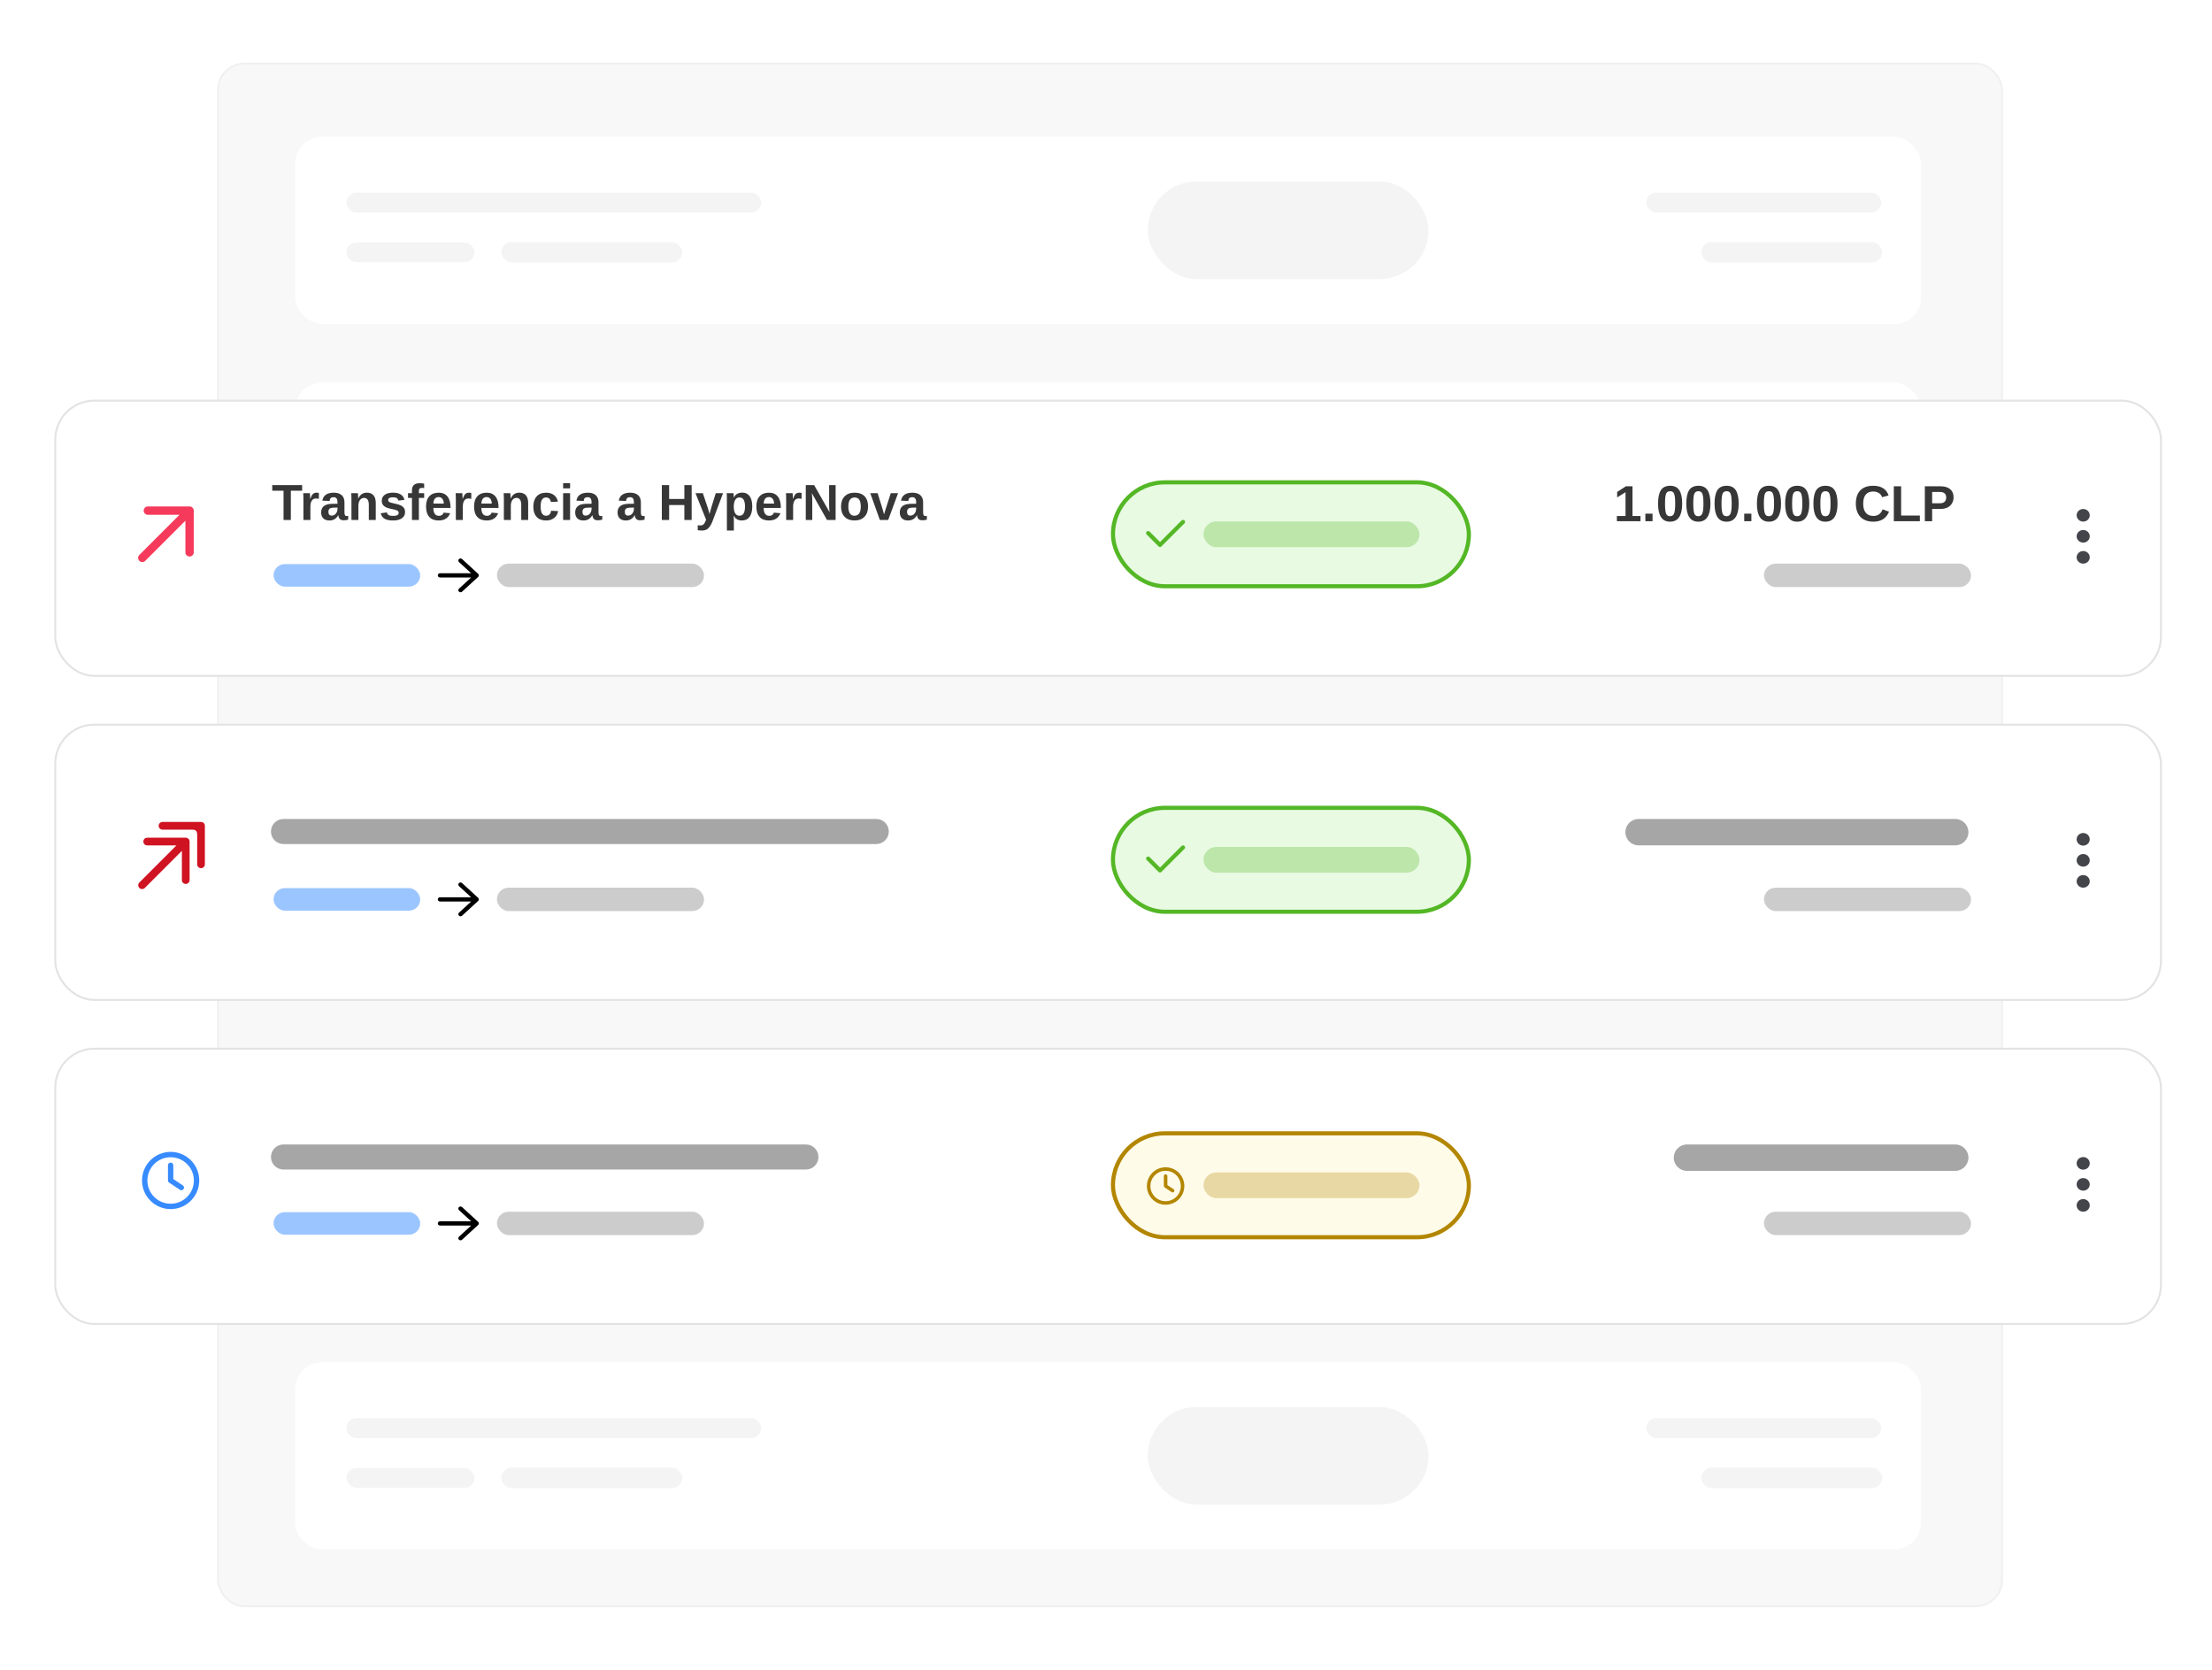 <svg width="530" height="400" viewBox="0 0 530 400" fill="none" xmlns="http://www.w3.org/2000/svg">
<g opacity="0.5">
<rect x="52.234" y="15.234" width="427.462" height="369.533" rx="6.307" fill="#F2F2F2" stroke="#E4E2E2" stroke-width="0.467"/>
<rect x="70.687" y="32.753" width="389.621" height="44.849" rx="6.54" fill="white"/>
<rect x="83" y="46.133" width="99.385" height="4.79" rx="2.395" fill="#EAEAEA"/>
<rect x="394.459" y="46.133" width="56.278" height="4.79" rx="2.395" fill="#EAEAEA"/>
<rect x="83" y="58.089" width="30.688" height="4.719" rx="2.36" fill="#EAEAEA"/>
<rect x="120.13" y="57.998" width="43.341" height="4.901" rx="2.45" fill="#EAEAEA"/>
<rect x="407.631" y="57.998" width="43.341" height="4.901" rx="2.45" fill="#EAEAEA"/>
<rect x="275" y="43.484" width="67.273" height="23.359" rx="11.679" fill="#EAEAEA"/>
<rect x="70.687" y="267.654" width="389.621" height="44.849" rx="6.54" fill="white"/>
<rect x="111.87" y="281.033" width="99.385" height="4.79" rx="2.395" fill="#CCCCCC"/>
<rect x="394.459" y="281.033" width="56.278" height="4.79" rx="2.395" fill="#CCCCCC"/>
<g opacity="0.5">
<path d="M94.106 286.247V291.783C94.106 292.089 93.858 292.337 93.553 292.337C93.247 292.337 92.999 292.089 92.999 291.783V287.583L87.67 292.911C87.561 293.022 87.42 293.075 87.278 293.075C87.137 293.075 86.995 293.021 86.887 292.913C86.671 292.696 86.671 292.346 86.887 292.13L92.217 286.801H88.016C87.711 286.801 87.463 286.554 87.463 286.247C87.463 285.94 87.711 285.693 88.016 285.693H93.553C93.859 285.693 94.106 285.942 94.106 286.247Z" fill="#CF1322"/>
<path d="M96.304 289.518V283.982C96.304 283.677 96.057 283.428 95.75 283.428H90.214C89.908 283.428 89.66 283.675 89.66 283.982C89.66 284.289 89.908 284.535 90.214 284.535H94.414C94.995 284.538 95.193 284.682 95.196 285.317V289.518C95.196 289.824 95.444 290.072 95.75 290.072C96.056 290.072 96.304 289.824 96.304 289.518Z" fill="#CF1322"/>
</g>
<rect x="111.87" y="292.99" width="30.688" height="4.719" rx="2.36" fill="#9BC5FF"/>
<rect x="158.61" y="292.898" width="43.341" height="4.901" rx="2.45" fill="#CCCCCC"/>
<rect x="407.631" y="292.898" width="43.341" height="4.901" rx="2.45" fill="#CCCCCC"/>
<path d="M151.315 291.932L154.691 295.029C154.782 295.112 154.833 295.228 154.833 295.349C154.833 295.47 154.782 295.586 154.691 295.669L151.315 298.766C151.131 298.934 150.84 298.928 150.664 298.751C150.489 298.576 150.495 298.295 150.68 298.125L153.225 295.792H146.701C146.447 295.792 146.241 295.594 146.241 295.349C146.241 295.105 146.447 294.907 146.701 294.907H153.224L150.679 292.574C150.494 292.404 150.489 292.123 150.663 291.947C150.84 291.77 151.114 291.764 151.315 291.932Z" fill="black"/>
<rect x="266.336" y="278.385" width="67.273" height="23.359" rx="11.679" fill="#E8FAE2"/>
<rect x="70.687" y="91.634" width="389.621" height="44.849" rx="6.54" fill="white"/>
<rect x="111.87" y="105.014" width="99.385" height="4.79" rx="2.395" fill="#CCCCCC"/>
<rect x="394.459" y="105.014" width="56.278" height="4.79" rx="2.395" fill="#CCCCCC"/>
<g opacity="0.5">
<path d="M94.106 110.227V115.763C94.106 116.069 93.858 116.317 93.553 116.317C93.247 116.317 92.999 116.069 92.999 115.763V111.563L87.67 116.891C87.561 117.002 87.42 117.055 87.278 117.055C87.137 117.055 86.995 117.001 86.887 116.893C86.671 116.676 86.671 116.326 86.887 116.11L92.217 110.781H88.016C87.711 110.781 87.463 110.534 87.463 110.227C87.463 109.92 87.711 109.673 88.016 109.673H93.553C93.859 109.673 94.106 109.922 94.106 110.227Z" fill="#CF1322"/>
<path d="M96.304 113.499V107.962C96.304 107.658 96.057 107.409 95.75 107.409H90.214C89.908 107.409 89.66 107.656 89.66 107.962C89.66 108.269 89.908 108.516 90.214 108.516H94.414C94.995 108.518 95.193 108.663 95.196 109.298V113.499C95.196 113.804 95.444 114.052 95.75 114.052C96.056 114.052 96.304 113.804 96.304 113.499Z" fill="#CF1322"/>
</g>
<rect x="111.87" y="116.971" width="30.688" height="4.719" rx="2.36" fill="#9BC5FF"/>
<rect x="158.61" y="116.879" width="43.341" height="4.901" rx="2.45" fill="#CCCCCC"/>
<rect x="407.631" y="116.879" width="43.341" height="4.901" rx="2.45" fill="#CCCCCC"/>
<path d="M151.315 115.912L154.691 119.009C154.782 119.093 154.833 119.208 154.833 119.329C154.833 119.451 154.782 119.566 154.691 119.65L151.315 122.746C151.131 122.915 150.84 122.908 150.664 122.732C150.489 122.556 150.495 122.275 150.68 122.106L153.225 119.772H146.701C146.447 119.772 146.241 119.574 146.241 119.33C146.241 119.086 146.447 118.888 146.701 118.888H153.224L150.679 116.554C150.494 116.384 150.489 116.103 150.663 115.928C150.84 115.751 151.114 115.744 151.315 115.912Z" fill="black"/>
<rect x="266.336" y="102.365" width="67.273" height="23.359" rx="11.679" fill="#E8FAE2"/>
<rect x="70.687" y="326.327" width="389.621" height="44.849" rx="6.54" fill="white"/>
<rect x="83" y="339.707" width="99.385" height="4.79" rx="2.395" fill="#EAEAEA"/>
<rect x="394.459" y="339.707" width="56.278" height="4.79" rx="2.395" fill="#EAEAEA"/>
<rect x="83" y="351.663" width="30.688" height="4.719" rx="2.36" fill="#EAEAEA"/>
<rect x="120.13" y="351.572" width="43.341" height="4.901" rx="2.45" fill="#EAEAEA"/>
<rect x="407.631" y="351.572" width="43.341" height="4.901" rx="2.45" fill="#EAEAEA"/>
<rect x="275" y="337.058" width="67.273" height="23.359" rx="11.679" fill="#EAEAEA"/>
</g>
<rect x="159.527" y="115.732" width="52.273" height="6.534" rx="3.267" fill="#E6E6E6"/>
<rect x="159.527" y="135.334" width="81.677" height="6.534" rx="3.267" fill="#E6E6E6"/>
<g filter="url(#filter0_d_1054_6153)">
<rect x="13.234" y="92.234" width="504.532" height="65.931" rx="9.363" fill="white" stroke="#E4E2E2" stroke-width="0.468"/>
<rect x="266.666" y="111.803" width="85.275" height="24.892" rx="12.446" fill="#E8FAE2" stroke="#54B725" stroke-width="0.986"/>
<rect x="288.354" y="121.169" width="51.757" height="6.162" rx="3.081" fill="#54B725" fill-opacity="0.3"/>
<path d="M283.794 120.94C284.007 121.136 284.007 121.454 283.794 121.631L278.28 127.145C278.103 127.358 277.785 127.358 277.589 127.145L274.749 124.305C274.553 124.127 274.553 123.81 274.749 123.613C274.945 123.419 275.262 123.419 275.458 123.613L277.944 126.101L283.103 120.94C283.299 120.745 283.617 120.745 283.794 120.94Z" fill="#54B725"/>
<path d="M69.687 113.812V120.823H67.936V113.812H65.235V112.459H72.394V113.812H69.687ZM74.371 117.671V120.823H72.703V115.908C72.703 115.555 72.697 115.262 72.685 115.029C72.677 114.792 72.667 114.582 72.656 114.4H74.246C74.254 114.435 74.262 114.515 74.27 114.637C74.278 114.76 74.286 114.898 74.294 115.053C74.302 115.203 74.308 115.346 74.312 115.48C74.32 115.615 74.323 115.712 74.323 115.771H74.347C74.506 115.328 74.65 115.009 74.781 114.815C74.907 114.629 75.058 114.493 75.232 114.406C75.406 114.319 75.624 114.275 75.885 114.275C76.099 114.275 76.271 114.305 76.401 114.364V115.759C76.136 115.7 75.899 115.67 75.689 115.67C75.273 115.67 74.949 115.838 74.715 116.175C74.486 116.511 74.371 117.01 74.371 117.671ZM78.924 120.941C78.303 120.941 77.818 120.773 77.47 120.437C77.121 120.097 76.947 119.62 76.947 119.006C76.947 118.341 77.163 117.837 77.594 117.493C78.03 117.148 78.659 116.968 79.482 116.952L80.865 116.929V116.602C80.865 116.183 80.792 115.872 80.646 115.67C80.499 115.464 80.26 115.361 79.927 115.361C79.619 115.361 79.391 115.433 79.245 115.575C79.102 115.714 79.013 115.945 78.978 116.27L77.238 116.187C77.456 114.916 78.376 114.281 79.999 114.281C80.81 114.281 81.435 114.481 81.874 114.881C82.314 115.28 82.533 115.848 82.533 116.584V118.923C82.533 119.283 82.573 119.533 82.652 119.671C82.735 119.806 82.872 119.873 83.062 119.873C83.188 119.873 83.311 119.861 83.43 119.837V120.74C83.224 120.791 83.048 120.829 82.901 120.852C82.755 120.88 82.575 120.894 82.361 120.894C81.942 120.894 81.631 120.791 81.429 120.585C81.231 120.38 81.113 120.077 81.073 119.677H81.037C80.804 120.097 80.511 120.413 80.159 120.627C79.807 120.837 79.395 120.941 78.924 120.941ZM80.865 117.849L80.01 117.861C79.619 117.88 79.344 117.922 79.185 117.985C79.023 118.056 78.898 118.163 78.811 118.306C78.728 118.448 78.687 118.638 78.687 118.876C78.687 119.18 78.756 119.408 78.894 119.558C79.037 119.705 79.225 119.778 79.458 119.778C79.72 119.778 79.959 119.707 80.177 119.564C80.39 119.422 80.559 119.226 80.681 118.977C80.804 118.723 80.865 118.456 80.865 118.175V117.849ZM85.876 117.38V120.823H84.207V115.836C84.207 115.492 84.201 115.211 84.19 114.993C84.182 114.772 84.172 114.574 84.16 114.4H85.751C85.759 114.447 85.769 114.56 85.781 114.738C85.792 114.912 85.802 115.092 85.81 115.278C85.822 115.46 85.828 115.593 85.828 115.676H85.852C86.077 115.185 86.36 114.829 86.701 114.608C87.041 114.386 87.447 114.275 87.918 114.275C88.598 114.275 89.121 114.485 89.485 114.904C89.849 115.324 90.031 115.937 90.031 116.745V120.823H88.369V117.219C88.369 116.654 88.274 116.23 88.084 115.949C87.894 115.668 87.607 115.528 87.223 115.528C86.819 115.528 86.493 115.702 86.243 116.05C85.998 116.394 85.876 116.838 85.876 117.38ZM97.053 118.947C97.053 119.568 96.798 120.057 96.288 120.413C95.781 120.765 95.079 120.941 94.18 120.941C93.298 120.941 92.621 120.803 92.15 120.526C91.683 120.245 91.372 119.81 91.218 119.22L92.684 119C92.767 119.305 92.91 119.521 93.112 119.647C93.317 119.774 93.674 119.837 94.18 119.837C94.647 119.837 94.988 119.778 95.201 119.659C95.415 119.541 95.522 119.355 95.522 119.101C95.522 118.895 95.435 118.733 95.261 118.614C95.091 118.492 94.8 118.389 94.388 118.306C94.075 118.242 93.794 118.181 93.545 118.122C93.3 118.062 93.088 118.005 92.91 117.95C92.736 117.89 92.593 117.835 92.483 117.783C92.154 117.621 91.903 117.413 91.729 117.16C91.558 116.907 91.473 116.594 91.473 116.222C91.473 115.609 91.709 115.132 92.18 114.792C92.655 114.447 93.325 114.275 94.192 114.275C94.956 114.275 95.569 114.423 96.032 114.72C96.499 115.017 96.79 115.447 96.905 116.008L95.427 116.163C95.379 115.902 95.263 115.708 95.077 115.581C94.891 115.45 94.596 115.385 94.192 115.385C93.796 115.385 93.5 115.437 93.302 115.54C93.104 115.638 93.005 115.807 93.005 116.044C93.005 116.23 93.08 116.378 93.23 116.489C93.385 116.596 93.642 116.685 94.002 116.756C94.505 116.859 94.95 116.966 95.338 117.077C95.73 117.184 96.044 117.312 96.282 117.463C96.515 117.613 96.701 117.807 96.84 118.045C96.982 118.278 97.053 118.579 97.053 118.947ZM100.366 115.528V120.823H98.704V115.528H97.766V114.4H98.704V113.729C98.704 113.147 98.858 112.716 99.167 112.435C99.475 112.154 99.944 112.013 100.574 112.013C100.898 112.013 101.25 112.045 101.63 112.108V113.183C101.472 113.147 101.31 113.129 101.143 113.129C100.859 113.129 100.657 113.187 100.538 113.302C100.423 113.412 100.366 113.61 100.366 113.895V114.4H101.63V115.528H100.366ZM103.833 117.932C103.833 118.557 103.947 119.03 104.177 119.351C104.41 119.667 104.741 119.825 105.168 119.825C105.461 119.825 105.7 119.762 105.886 119.636C106.076 119.505 106.209 119.313 106.284 119.06L107.857 119.196C107.402 120.36 106.478 120.941 105.085 120.941C104.119 120.941 103.377 120.657 102.859 120.087C102.341 119.513 102.081 118.678 102.081 117.582C102.081 116.521 102.345 115.706 102.871 115.136C103.397 114.566 104.143 114.281 105.109 114.281C106.031 114.281 106.735 114.588 107.222 115.201C107.709 115.811 107.952 116.705 107.952 117.884V117.932H103.833ZM106.338 116.887C106.306 116.369 106.181 115.981 105.964 115.724C105.746 115.462 105.453 115.332 105.085 115.332C104.693 115.332 104.391 115.468 104.177 115.741C103.967 116.014 103.856 116.396 103.844 116.887H106.338ZM110.891 117.671V120.823H109.223V115.908C109.223 115.555 109.217 115.262 109.205 115.029C109.197 114.792 109.187 114.582 109.175 114.4H110.766C110.774 114.435 110.782 114.515 110.79 114.637C110.798 114.76 110.806 114.898 110.814 115.053C110.821 115.203 110.827 115.346 110.831 115.48C110.839 115.615 110.843 115.712 110.843 115.771H110.867C111.025 115.328 111.17 115.009 111.3 114.815C111.427 114.629 111.577 114.493 111.751 114.406C111.926 114.319 112.143 114.275 112.404 114.275C112.618 114.275 112.79 114.305 112.921 114.364V115.759C112.656 115.7 112.418 115.67 112.209 115.67C111.793 115.67 111.469 115.838 111.235 116.175C111.006 116.511 110.891 117.01 110.891 117.671ZM115.337 117.932C115.337 118.557 115.452 119.03 115.681 119.351C115.915 119.667 116.245 119.825 116.673 119.825C116.965 119.825 117.205 119.762 117.391 119.636C117.581 119.505 117.713 119.313 117.789 119.06L119.362 119.196C118.907 120.36 117.983 120.941 116.59 120.941C115.624 120.941 114.882 120.657 114.363 120.087C113.845 119.513 113.586 118.678 113.586 117.582C113.586 116.521 113.849 115.706 114.375 115.136C114.902 114.566 115.648 114.281 116.613 114.281C117.535 114.281 118.24 114.588 118.727 115.201C119.213 115.811 119.457 116.705 119.457 117.884V117.932H115.337ZM117.842 116.887C117.81 116.369 117.686 115.981 117.468 115.724C117.25 115.462 116.958 115.332 116.59 115.332C116.198 115.332 115.895 115.468 115.681 115.741C115.472 116.014 115.361 116.396 115.349 116.887H117.842ZM122.395 117.38V120.823H120.727V115.836C120.727 115.492 120.721 115.211 120.709 114.993C120.701 114.772 120.691 114.574 120.68 114.4H122.27C122.278 114.447 122.288 114.56 122.3 114.738C122.312 114.912 122.322 115.092 122.33 115.278C122.342 115.46 122.348 115.593 122.348 115.676H122.371C122.597 115.185 122.88 114.829 123.22 114.608C123.561 114.386 123.966 114.275 124.437 114.275C125.118 114.275 125.64 114.485 126.004 114.904C126.368 115.324 126.551 115.937 126.551 116.745V120.823H124.888V117.219C124.888 116.654 124.793 116.23 124.603 115.949C124.413 115.668 124.127 115.528 123.743 115.528C123.339 115.528 123.013 115.702 122.763 116.05C122.518 116.394 122.395 116.838 122.395 117.38ZM130.836 120.941C129.863 120.941 129.111 120.653 128.581 120.075C128.05 119.493 127.785 118.684 127.785 117.647C127.785 116.586 128.052 115.761 128.587 115.171C129.121 114.578 129.879 114.281 130.86 114.281C131.616 114.281 132.241 114.471 132.736 114.851C133.231 115.231 133.541 115.755 133.668 116.424L131.988 116.507C131.941 116.179 131.822 115.917 131.632 115.724C131.442 115.526 131.173 115.427 130.825 115.427C130.393 115.427 130.071 115.607 129.857 115.967C129.643 116.323 129.536 116.861 129.536 117.582C129.536 118.322 129.645 118.878 129.863 119.25C130.085 119.618 130.413 119.802 130.848 119.802C131.165 119.802 131.43 119.703 131.644 119.505C131.858 119.303 131.99 119.004 132.042 118.609L133.716 118.686C133.656 119.137 133.496 119.533 133.235 119.873C132.977 120.209 132.643 120.473 132.232 120.662C131.82 120.848 131.355 120.941 130.836 120.941ZM136.595 112.013V113.242H134.927V112.013H136.595ZM136.595 114.4V120.823H134.927V114.4H136.595ZM139.794 120.941C139.173 120.941 138.688 120.773 138.34 120.437C137.992 120.097 137.817 119.62 137.817 119.006C137.817 118.341 138.033 117.837 138.465 117.493C138.9 117.148 139.529 116.968 140.352 116.952L141.735 116.929V116.602C141.735 116.183 141.662 115.872 141.516 115.67C141.369 115.464 141.13 115.361 140.797 115.361C140.489 115.361 140.261 115.433 140.115 115.575C139.972 115.714 139.883 115.945 139.848 116.27L138.108 116.187C138.326 114.916 139.246 114.281 140.869 114.281C141.68 114.281 142.305 114.481 142.745 114.881C143.184 115.28 143.403 115.848 143.403 116.584V118.923C143.403 119.283 143.443 119.533 143.522 119.671C143.605 119.806 143.742 119.873 143.932 119.873C144.058 119.873 144.181 119.861 144.3 119.837V120.74C144.094 120.791 143.918 120.829 143.772 120.852C143.625 120.88 143.445 120.894 143.231 120.894C142.812 120.894 142.501 120.791 142.299 120.585C142.101 120.38 141.983 120.077 141.943 119.677H141.908C141.674 120.097 141.381 120.413 141.029 120.627C140.677 120.837 140.265 120.941 139.794 120.941ZM141.735 117.849L140.881 117.861C140.489 117.88 140.214 117.922 140.055 117.985C139.893 118.056 139.769 118.163 139.681 118.306C139.598 118.448 139.557 118.638 139.557 118.876C139.557 119.18 139.626 119.408 139.765 119.558C139.907 119.705 140.095 119.778 140.329 119.778C140.59 119.778 140.829 119.707 141.047 119.564C141.261 119.422 141.429 119.226 141.551 118.977C141.674 118.723 141.735 118.456 141.735 118.175V117.849ZM149.945 120.941C149.324 120.941 148.839 120.773 148.491 120.437C148.143 120.097 147.968 119.62 147.968 119.006C147.968 118.341 148.184 117.837 148.616 117.493C149.051 117.148 149.68 116.968 150.503 116.952L151.886 116.929V116.602C151.886 116.183 151.813 115.872 151.667 115.67C151.52 115.464 151.281 115.361 150.948 115.361C150.64 115.361 150.412 115.433 150.266 115.575C150.123 115.714 150.034 115.945 149.999 116.27L148.259 116.187C148.477 114.916 149.397 114.281 151.02 114.281C151.831 114.281 152.456 114.481 152.896 114.881C153.335 115.28 153.554 115.848 153.554 116.584V118.923C153.554 119.283 153.594 119.533 153.673 119.671C153.756 119.806 153.893 119.873 154.083 119.873C154.209 119.873 154.332 119.861 154.451 119.837V120.74C154.245 120.791 154.069 120.829 153.922 120.852C153.776 120.88 153.596 120.894 153.382 120.894C152.963 120.894 152.652 120.791 152.45 120.585C152.252 120.38 152.134 120.077 152.094 119.677H152.059C151.825 120.097 151.532 120.413 151.18 120.627C150.828 120.837 150.416 120.941 149.945 120.941ZM151.886 117.849L151.032 117.861C150.64 117.88 150.365 117.922 150.206 117.985C150.044 118.056 149.919 118.163 149.832 118.306C149.749 118.448 149.708 118.638 149.708 118.876C149.708 119.18 149.777 119.408 149.916 119.558C150.058 119.705 150.246 119.778 150.479 119.778C150.741 119.778 150.98 119.707 151.198 119.564C151.411 119.422 151.58 119.226 151.702 118.977C151.825 118.723 151.886 118.456 151.886 118.175V117.849ZM160.328 117.237V120.823H158.577V112.459H160.328V115.789H163.973V112.459H165.724V120.823H163.973V117.237H160.328ZM168.229 123.346C167.821 123.346 167.471 123.32 167.178 123.268V122.081C167.4 122.113 167.592 122.129 167.754 122.129C168.142 122.129 168.431 122.024 168.621 121.814C168.815 121.604 169.003 121.252 169.185 120.757L166.644 114.4H168.407L169.416 117.409C169.495 117.627 169.584 117.9 169.683 118.229C169.782 118.557 169.893 118.945 170.016 119.392C170.107 119.028 170.194 118.692 170.277 118.383C170.36 118.074 170.451 117.758 170.55 117.433L171.5 114.4H173.245L170.704 121.161C170.601 121.434 170.493 121.676 170.378 121.885C170.263 122.095 170.146 122.281 170.027 122.443C169.786 122.772 169.523 123.003 169.238 123.138C168.953 123.276 168.617 123.346 168.229 123.346ZM180.244 117.582C180.244 118.654 180.028 119.483 179.597 120.069C179.169 120.651 178.564 120.941 177.78 120.941C176.85 120.941 176.201 120.562 175.833 119.802H175.798C175.821 119.92 175.833 120.281 175.833 120.882V123.346H174.165V115.878C174.165 115.573 174.161 115.298 174.153 115.053C174.145 114.807 174.133 114.59 174.118 114.4H175.738C175.754 114.447 175.766 114.528 175.774 114.643C175.786 114.754 175.794 114.881 175.798 115.023C175.805 115.166 175.809 115.306 175.809 115.445H175.833C176.019 115.049 176.284 114.754 176.629 114.56C176.973 114.362 177.392 114.263 177.887 114.263C178.635 114.263 179.215 114.552 179.626 115.13C180.038 115.704 180.244 116.521 180.244 117.582ZM178.504 117.582C178.504 116.861 178.394 116.321 178.172 115.961C177.954 115.601 177.624 115.421 177.181 115.421C176.737 115.421 176.397 115.615 176.16 116.003C175.926 116.39 175.809 116.933 175.809 117.629C175.809 118.322 175.926 118.858 176.16 119.238C176.397 119.614 176.733 119.802 177.169 119.802C177.616 119.802 177.95 119.618 178.172 119.25C178.394 118.878 178.504 118.322 178.504 117.582ZM182.974 117.932C182.974 118.557 183.089 119.03 183.319 119.351C183.552 119.667 183.883 119.825 184.31 119.825C184.603 119.825 184.842 119.762 185.028 119.636C185.218 119.505 185.351 119.313 185.426 119.06L186.999 119.196C186.544 120.36 185.62 120.941 184.227 120.941C183.261 120.941 182.519 120.657 182.001 120.087C181.482 119.513 181.223 118.678 181.223 117.582C181.223 116.521 181.486 115.706 182.013 115.136C182.539 114.566 183.285 114.281 184.251 114.281C185.173 114.281 185.877 114.588 186.364 115.201C186.851 115.811 187.094 116.705 187.094 117.884V117.932H182.974ZM185.48 116.887C185.448 116.369 185.323 115.981 185.106 115.724C184.888 115.462 184.595 115.332 184.227 115.332C183.835 115.332 183.532 115.468 183.319 115.741C183.109 116.014 182.998 116.396 182.986 116.887H185.48ZM190.033 117.671V120.823H188.365V115.908C188.365 115.555 188.359 115.262 188.347 115.029C188.339 114.792 188.329 114.582 188.317 114.4H189.908C189.916 114.435 189.924 114.515 189.932 114.637C189.94 114.76 189.948 114.898 189.955 115.053C189.963 115.203 189.969 115.346 189.973 115.48C189.981 115.615 189.985 115.712 189.985 115.771H190.009C190.167 115.328 190.312 115.009 190.442 114.815C190.569 114.629 190.719 114.493 190.893 114.406C191.067 114.319 191.285 114.275 191.546 114.275C191.76 114.275 191.932 114.305 192.063 114.364V115.759C191.798 115.7 191.56 115.67 191.35 115.67C190.935 115.67 190.61 115.838 190.377 116.175C190.147 116.511 190.033 117.01 190.033 117.671ZM194.621 115.89V120.823H193.066V112.459H195.067L198.765 118.953C198.694 118.351 198.658 117.807 198.658 117.32V112.459H200.213V120.823H198.159L194.514 114.382C194.55 114.695 194.576 114.978 194.592 115.231C194.611 115.48 194.621 115.7 194.621 115.89ZM207.99 117.605C207.99 118.646 207.701 119.463 207.123 120.057C206.545 120.647 205.746 120.941 204.725 120.941C203.724 120.941 202.938 120.645 202.368 120.051C201.798 119.457 201.513 118.642 201.513 117.605C201.513 116.572 201.798 115.761 202.368 115.171C202.938 114.578 203.735 114.281 204.76 114.281C205.809 114.281 206.609 114.568 207.159 115.142C207.713 115.712 207.99 116.533 207.99 117.605ZM206.244 117.605C206.244 116.842 206.12 116.287 205.87 115.943C205.621 115.599 205.259 115.427 204.784 115.427C204.278 115.427 203.898 115.609 203.644 115.973C203.391 116.333 203.264 116.877 203.264 117.605C203.264 118.322 203.387 118.868 203.633 119.244C203.882 119.616 204.24 119.802 204.707 119.802C205.221 119.802 205.605 119.62 205.859 119.256C206.116 118.888 206.244 118.337 206.244 117.605ZM215.178 114.4L212.81 120.823H210.815L208.518 114.4H210.281L211.403 117.991C211.435 118.09 211.484 118.264 211.551 118.514C211.623 118.759 211.714 119.079 211.825 119.475C211.84 119.42 211.872 119.309 211.92 119.143C211.971 118.977 212.026 118.795 212.086 118.597C212.145 118.399 212.197 118.233 212.24 118.098L213.433 114.4H215.178ZM217.571 120.941C216.949 120.941 216.465 120.773 216.116 120.437C215.768 120.097 215.594 119.62 215.594 119.006C215.594 118.341 215.81 117.837 216.241 117.493C216.676 117.148 217.306 116.968 218.129 116.952L219.512 116.929V116.602C219.512 116.183 219.439 115.872 219.292 115.67C219.146 115.464 218.906 115.361 218.574 115.361C218.265 115.361 218.038 115.433 217.891 115.575C217.749 115.714 217.66 115.945 217.624 116.27L215.885 116.187C216.103 114.916 217.023 114.281 218.645 114.281C219.457 114.281 220.082 114.481 220.521 114.881C220.96 115.28 221.18 115.848 221.18 116.584V118.923C221.18 119.283 221.22 119.533 221.299 119.671C221.382 119.806 221.518 119.873 221.708 119.873C221.835 119.873 221.958 119.861 222.076 119.837V120.74C221.871 120.791 221.694 120.829 221.548 120.852C221.402 120.88 221.222 120.894 221.008 120.894C220.588 120.894 220.278 120.791 220.076 120.585C219.878 120.38 219.759 120.077 219.72 119.677H219.684C219.451 120.097 219.158 120.413 218.806 120.627C218.453 120.837 218.042 120.941 217.571 120.941ZM219.512 117.849L218.657 117.861C218.265 117.88 217.99 117.922 217.832 117.985C217.67 118.056 217.545 118.163 217.458 118.306C217.375 118.448 217.333 118.638 217.333 118.876C217.333 119.18 217.403 119.408 217.541 119.558C217.684 119.705 217.872 119.778 218.105 119.778C218.366 119.778 218.606 119.707 218.823 119.564C219.037 119.422 219.205 119.226 219.328 118.977C219.451 118.723 219.512 118.456 219.512 118.175V117.849Z" fill="#373737"/>
<rect x="65.543" y="131.382" width="35.137" height="5.403" rx="2.702" fill="#9BC5FF"/>
<rect x="119.06" y="131.278" width="49.624" height="5.611" rx="2.806" fill="#CCCCCC"/>
<path d="M110.707 130.171L114.572 133.717C114.676 133.813 114.735 133.945 114.735 134.084C114.735 134.222 114.676 134.355 114.572 134.451L110.707 137.996C110.497 138.189 110.163 138.182 109.962 137.979C109.761 137.779 109.768 137.457 109.98 137.263L112.894 134.591H105.424C105.133 134.591 104.897 134.364 104.897 134.084C104.897 133.805 105.133 133.578 105.424 133.578H112.892L109.978 130.906C109.767 130.712 109.761 130.39 109.961 130.189C110.163 129.986 110.477 129.979 110.707 130.171Z" fill="black"/>
<path d="M393.066 119.87V121.11H387.408V119.87H389.48V114.165L387.474 115.418V114.106L389.569 112.746H391.148V119.87H393.066ZM395.951 119.3V121.11H394.235V119.3H395.951ZM403.056 116.925C403.056 118.338 402.813 119.409 402.326 120.137C401.843 120.865 401.117 121.229 400.148 121.229C399.19 121.229 398.472 120.871 397.993 120.155C397.514 119.434 397.274 118.358 397.274 116.925C397.274 115.457 397.502 114.373 397.957 113.672C398.416 112.972 399.162 112.622 400.195 112.622C401.184 112.622 401.909 112.98 402.368 113.696C402.827 114.412 403.056 115.489 403.056 116.925ZM401.382 116.925C401.382 116.173 401.349 115.58 401.281 115.144C401.214 114.705 401.093 114.393 400.919 114.207C400.745 114.021 400.5 113.928 400.183 113.928C399.847 113.928 399.588 114.022 399.405 114.212C399.227 114.398 399.105 114.711 399.037 115.15C398.974 115.586 398.942 116.177 398.942 116.925C398.942 117.673 398.976 118.267 399.043 118.706C399.115 119.142 399.237 119.452 399.411 119.638C399.59 119.824 399.839 119.917 400.159 119.917C400.634 119.917 400.957 119.688 401.127 119.229C401.297 118.769 401.382 118.002 401.382 116.925ZM409.824 116.925C409.824 118.338 409.58 119.409 409.093 120.137C408.611 120.865 407.884 121.229 406.915 121.229C405.957 121.229 405.239 120.871 404.76 120.155C404.281 119.434 404.042 118.358 404.042 116.925C404.042 115.457 404.269 114.373 404.724 113.672C405.183 112.972 405.929 112.622 406.962 112.622C407.952 112.622 408.676 112.98 409.135 113.696C409.594 114.412 409.824 115.489 409.824 116.925ZM408.15 116.925C408.15 116.173 408.116 115.58 408.049 115.144C407.981 114.705 407.861 114.393 407.687 114.207C407.512 114.021 407.267 113.928 406.95 113.928C406.614 113.928 406.355 114.022 406.173 114.212C405.995 114.398 405.872 114.711 405.805 115.15C405.741 115.586 405.71 116.177 405.71 116.925C405.71 117.673 405.743 118.267 405.811 118.706C405.882 119.142 406.005 119.452 406.179 119.638C406.357 119.824 406.606 119.917 406.927 119.917C407.402 119.917 407.724 119.688 407.894 119.229C408.064 118.769 408.15 118.002 408.15 116.925ZM416.591 116.925C416.591 118.338 416.347 119.409 415.861 120.137C415.378 120.865 414.652 121.229 413.682 121.229C412.724 121.229 412.006 120.871 411.527 120.155C411.048 119.434 410.809 118.358 410.809 116.925C410.809 115.457 411.037 114.373 411.492 113.672C411.951 112.972 412.697 112.622 413.73 112.622C414.719 112.622 415.443 112.98 415.902 113.696C416.361 114.412 416.591 115.489 416.591 116.925ZM414.917 116.925C414.917 116.173 414.883 115.58 414.816 115.144C414.749 114.705 414.628 114.393 414.454 114.207C414.28 114.021 414.034 113.928 413.718 113.928C413.381 113.928 413.122 114.022 412.94 114.212C412.762 114.398 412.639 114.711 412.572 115.15C412.509 115.586 412.477 116.177 412.477 116.925C412.477 117.673 412.511 118.267 412.578 118.706C412.649 119.142 412.772 119.452 412.946 119.638C413.124 119.824 413.373 119.917 413.694 119.917C414.169 119.917 414.491 119.688 414.662 119.229C414.832 118.769 414.917 118.002 414.917 116.925ZM419.636 119.3V121.11H417.921V119.3H419.636ZM426.742 116.925C426.742 118.338 426.498 119.409 426.012 120.137C425.529 120.865 424.803 121.229 423.833 121.229C422.875 121.229 422.157 120.871 421.678 120.155C421.199 119.434 420.96 118.358 420.96 116.925C420.96 115.457 421.188 114.373 421.643 113.672C422.102 112.972 422.848 112.622 423.881 112.622C424.87 112.622 425.594 112.98 426.053 113.696C426.512 114.412 426.742 115.489 426.742 116.925ZM425.068 116.925C425.068 116.173 425.034 115.58 424.967 115.144C424.9 114.705 424.779 114.393 424.605 114.207C424.431 114.021 424.185 113.928 423.869 113.928C423.532 113.928 423.273 114.022 423.091 114.212C422.913 114.398 422.79 114.711 422.723 115.15C422.66 115.586 422.628 116.177 422.628 116.925C422.628 117.673 422.662 118.267 422.729 118.706C422.8 119.142 422.923 119.452 423.097 119.638C423.275 119.824 423.524 119.917 423.845 119.917C424.32 119.917 424.642 119.688 424.813 119.229C424.983 118.769 425.068 118.002 425.068 116.925ZM433.509 116.925C433.509 118.338 433.266 119.409 432.779 120.137C432.296 120.865 431.57 121.229 430.6 121.229C429.643 121.229 428.924 120.871 428.446 120.155C427.967 119.434 427.727 118.358 427.727 116.925C427.727 115.457 427.955 114.373 428.41 113.672C428.869 112.972 429.615 112.622 430.648 112.622C431.637 112.622 432.361 112.98 432.821 113.696C433.28 114.412 433.509 115.489 433.509 116.925ZM431.835 116.925C431.835 116.173 431.801 115.58 431.734 115.144C431.667 114.705 431.546 114.393 431.372 114.207C431.198 114.021 430.953 113.928 430.636 113.928C430.3 113.928 430.04 114.022 429.858 114.212C429.68 114.398 429.558 114.711 429.49 115.15C429.427 115.586 429.395 116.177 429.395 116.925C429.395 117.673 429.429 118.267 429.496 118.706C429.567 119.142 429.69 119.452 429.864 119.638C430.042 119.824 430.292 119.917 430.612 119.917C431.087 119.917 431.41 119.688 431.58 119.229C431.75 118.769 431.835 118.002 431.835 116.925ZM440.276 116.925C440.276 118.338 440.033 119.409 439.546 120.137C439.063 120.865 438.337 121.229 437.368 121.229C436.41 121.229 435.692 120.871 435.213 120.155C434.734 119.434 434.495 118.358 434.495 116.925C434.495 115.457 434.722 114.373 435.177 113.672C435.636 112.972 436.382 112.622 437.415 112.622C438.405 112.622 439.129 112.98 439.588 113.696C440.047 114.412 440.276 115.489 440.276 116.925ZM438.602 116.925C438.602 116.173 438.569 115.58 438.502 115.144C438.434 114.705 438.314 114.393 438.139 114.207C437.965 114.021 437.72 113.928 437.403 113.928C437.067 113.928 436.808 114.022 436.626 114.212C436.448 114.398 436.325 114.711 436.258 115.15C436.194 115.586 436.163 116.177 436.163 116.925C436.163 117.673 436.196 118.267 436.264 118.706C436.335 119.142 436.457 119.452 436.632 119.638C436.81 119.824 437.059 119.917 437.38 119.917C437.854 119.917 438.177 119.688 438.347 119.229C438.517 118.769 438.602 118.002 438.602 116.925ZM448.884 119.852C449.945 119.852 450.679 119.322 451.086 118.261L452.612 118.837C452.283 119.644 451.801 120.246 451.164 120.641C450.53 121.033 449.77 121.229 448.884 121.229C447.99 121.229 447.228 121.059 446.599 120.719C445.969 120.374 445.488 119.878 445.156 119.229C444.828 118.58 444.663 117.8 444.663 116.89C444.663 115.972 444.822 115.196 445.138 114.563C445.455 113.929 445.922 113.449 446.539 113.12C447.157 112.788 447.912 112.622 448.807 112.622C449.788 112.622 450.588 112.819 451.205 113.215C451.822 113.607 452.256 114.185 452.505 114.949L450.962 115.37C450.831 114.951 450.574 114.618 450.19 114.373C449.81 114.123 449.361 113.999 448.842 113.999C448.051 113.999 447.449 114.244 447.038 114.735C446.63 115.226 446.426 115.944 446.426 116.89C446.426 117.531 446.519 118.071 446.705 118.51C446.895 118.95 447.172 119.284 447.536 119.514C447.905 119.739 448.354 119.852 448.884 119.852ZM460.003 119.757V121.11H453.764V112.746H455.515V119.757H460.003ZM468.076 115.394C468.076 115.936 467.951 116.417 467.702 116.836C467.456 117.252 467.106 117.578 466.651 117.816C466.196 118.049 465.654 118.166 465.025 118.166H462.947V121.11H461.196V112.746H464.953C465.955 112.746 466.724 112.978 467.263 113.441C467.805 113.9 468.076 114.551 468.076 115.394ZM466.313 115.423C466.313 114.545 465.794 114.106 464.757 114.106H462.947V116.818H464.805C465.288 116.818 465.66 116.7 465.921 116.462C466.182 116.221 466.313 115.875 466.313 115.423Z" fill="#373737"/>
<rect x="422.644" y="131.278" width="49.624" height="5.611" rx="2.806" fill="#CCCCCC"/>
<path d="M499.138 128.256C500.006 128.256 500.71 128.932 500.71 129.766C500.71 130.601 500.006 131.277 499.138 131.277C498.27 131.277 497.566 130.601 497.566 129.766C497.566 128.932 498.27 128.256 499.138 128.256ZM499.138 123.22C500.006 123.22 500.71 123.897 500.71 124.731C500.71 125.565 500.006 126.242 499.138 126.242C498.27 126.242 497.566 125.565 497.566 124.731C497.566 123.897 498.27 123.22 499.138 123.22ZM499.138 121.206C498.27 121.206 497.566 120.529 497.566 119.695C497.566 118.861 498.27 118.185 499.138 118.185C500.006 118.185 500.71 118.861 500.71 119.695C500.71 120.529 500.006 121.206 499.138 121.206Z" fill="#43454A"/>
<path d="M46.422 118.576V128.57C46.422 129.122 45.974 129.57 45.422 129.57C44.87 129.57 44.423 129.122 44.423 128.57V120.987L34.803 130.607C34.606 130.807 34.35 130.903 34.095 130.903C33.839 130.903 33.583 130.805 33.388 130.61C32.998 130.219 32.998 129.587 33.388 129.196L43.011 119.575H35.427C34.876 119.575 34.428 119.13 34.428 118.576C34.428 118.022 34.876 117.576 35.427 117.576H45.422C45.976 117.576 46.422 118.026 46.422 118.576Z" fill="#F53A5C"/>
<rect x="13.234" y="169.854" width="504.532" height="65.931" rx="9.363" fill="white" stroke="#E4E2E2" stroke-width="0.468"/>
<rect x="65.544" y="209.002" width="35.137" height="5.403" rx="2.702" fill="#9BC5FF"/>
<rect x="119.06" y="208.898" width="49.624" height="5.611" rx="2.806" fill="#CCCCCC"/>
<path d="M110.707 207.792L114.572 211.337C114.676 211.433 114.735 211.565 114.735 211.704C114.735 211.843 114.676 211.975 114.572 212.071L110.707 215.616C110.497 215.809 110.163 215.802 109.962 215.599C109.761 215.399 109.768 215.077 109.98 214.883L112.894 212.211H105.424C105.133 212.211 104.897 211.984 104.897 211.704C104.897 211.425 105.133 211.198 105.424 211.198H112.892L109.978 208.526C109.767 208.332 109.761 208.01 109.961 207.809C110.163 207.606 110.477 207.599 110.707 207.792Z" fill="black"/>
<rect x="422.644" y="208.898" width="49.624" height="5.611" rx="2.806" fill="#CCCCCC"/>
<path d="M499.138 205.876C500.006 205.876 500.71 206.553 500.71 207.387C500.71 208.221 500.006 208.898 499.138 208.898C498.27 208.898 497.566 208.221 497.566 207.387C497.566 206.553 498.27 205.876 499.138 205.876ZM499.138 200.841C500.006 200.841 500.71 201.517 500.71 202.351C500.71 203.185 500.006 203.862 499.138 203.862C498.27 203.862 497.566 203.185 497.566 202.351C497.566 201.517 498.27 200.841 499.138 200.841ZM499.138 198.827C498.27 198.827 497.566 198.15 497.566 197.316C497.566 196.482 498.27 195.805 499.138 195.805C500.006 195.805 500.71 196.482 500.71 197.316C500.71 198.15 500.006 198.827 499.138 198.827Z" fill="#43454A"/>
<path d="M45.427 197.852V207.081C45.427 207.591 45.014 208.004 44.504 208.004C43.995 208.004 43.581 207.591 43.581 207.081V200.078L34.697 208.962C34.516 209.147 34.28 209.235 34.044 209.235C33.807 209.235 33.571 209.145 33.391 208.965C33.031 208.604 33.031 208.02 33.391 207.659L42.277 198.775H35.274C34.765 198.775 34.351 198.363 34.351 197.852C34.351 197.34 34.765 196.929 35.274 196.929H44.504C45.016 196.929 45.427 197.344 45.427 197.852Z" fill="#CF1322"/>
<path d="M49.091 203.306V194.076C49.091 193.568 48.679 193.153 48.168 193.153H38.938C38.429 193.153 38.015 193.564 38.015 194.076C38.015 194.587 38.429 194.999 38.938 194.999H45.941C46.909 195.003 47.239 195.244 47.245 196.302V203.306C47.245 203.815 47.658 204.229 48.168 204.229C48.678 204.229 49.091 203.815 49.091 203.306Z" fill="#CF1322"/>
<rect x="266.666" y="189.775" width="85.275" height="24.892" rx="12.446" fill="#E8FAE2" stroke="#54B725" stroke-width="0.986"/>
<rect x="288.354" y="199.14" width="51.757" height="6.162" rx="3.081" fill="#54B725" fill-opacity="0.3"/>
<path d="M283.794 198.911C284.007 199.107 284.007 199.425 283.794 199.602L278.28 205.116C278.103 205.329 277.785 205.329 277.589 205.116L274.749 202.276C274.553 202.098 274.553 201.781 274.749 201.584C274.945 201.39 275.262 201.39 275.458 201.584L277.944 204.072L283.103 198.911C283.299 198.716 283.617 198.716 283.794 198.911Z" fill="#54B725"/>
<path d="M64.922 195.443C64.922 193.786 66.265 192.443 67.922 192.443H209.962C211.619 192.443 212.962 193.786 212.962 195.443V195.443C212.962 197.1 211.619 198.444 209.962 198.444H67.922C66.265 198.444 64.922 197.1 64.922 195.443V195.443Z" fill="#A6A6A6"/>
<path d="M389.452 195.604C389.452 193.858 390.867 192.443 392.613 192.443H468.477C470.223 192.443 471.638 193.858 471.638 195.604V195.604C471.638 197.35 470.223 198.765 468.477 198.765H392.613C390.867 198.765 389.452 197.35 389.452 195.604V195.604Z" fill="#A6A6A6"/>
<rect x="13.234" y="247.475" width="504.532" height="65.931" rx="9.363" fill="white" stroke="#E4E2E2" stroke-width="0.468"/>
<path d="M64.922 273.414C64.922 271.757 66.265 270.414 67.922 270.414H193.103C194.76 270.414 196.104 271.757 196.104 273.414V273.414C196.104 275.072 194.76 276.415 193.103 276.415H67.922C66.265 276.415 64.922 275.072 64.922 273.414V273.414Z" fill="#A6A6A6"/>
<path d="M401.042 273.575C401.042 271.829 402.458 270.414 404.203 270.414H468.477C470.223 270.414 471.638 271.829 471.638 273.575V273.575C471.638 275.321 470.223 276.736 468.477 276.736H404.203C402.458 276.736 401.042 275.321 401.042 273.575V273.575Z" fill="#A6A6A6"/>
<rect x="65.544" y="286.622" width="35.137" height="5.403" rx="2.702" fill="#9BC5FF"/>
<rect x="119.06" y="286.519" width="49.624" height="5.611" rx="2.806" fill="#CCCCCC"/>
<path d="M110.707 285.411L114.572 288.957C114.676 289.052 114.735 289.185 114.735 289.324C114.735 289.462 114.676 289.595 114.572 289.69L110.707 293.236C110.497 293.429 110.163 293.421 109.962 293.219C109.761 293.018 109.768 292.696 109.98 292.503L112.894 289.831H105.424C105.133 289.831 104.897 289.604 104.897 289.324C104.897 289.044 105.133 288.818 105.424 288.818H112.892L109.978 286.146C109.767 285.951 109.761 285.63 109.961 285.428C110.163 285.226 110.477 285.219 110.707 285.411Z" fill="black"/>
<rect x="422.644" y="286.519" width="49.624" height="5.611" rx="2.806" fill="#CCCCCC"/>
<path d="M499.138 283.497C500.006 283.497 500.71 284.174 500.71 285.008C500.71 285.842 500.006 286.519 499.138 286.519C498.27 286.519 497.566 285.842 497.566 285.008C497.566 284.174 498.27 283.497 499.138 283.497ZM499.138 278.462C500.006 278.462 500.71 279.139 500.71 279.973C500.71 280.807 500.006 281.483 499.138 281.483C498.27 281.483 497.566 280.807 497.566 279.973C497.566 279.139 498.27 278.462 499.138 278.462ZM499.138 276.448C498.27 276.448 497.566 275.771 497.566 274.937C497.566 274.103 498.27 273.426 499.138 273.426C500.006 273.426 500.71 274.103 500.71 274.937C500.71 275.771 500.006 276.448 499.138 276.448Z" fill="#43454A"/>
<path d="M40.244 275.399C40.244 275.043 40.53 274.756 40.886 274.756C41.242 274.756 41.529 275.043 41.529 275.399V278.698L43.813 280.219C44.108 280.417 44.188 280.816 43.968 281.111C43.794 281.405 43.395 281.485 43.101 281.266L40.53 279.552C40.351 279.456 40.244 279.255 40.244 279.017V275.399ZM40.886 272.186C44.673 272.186 47.741 275.254 47.741 279.041C47.741 282.827 44.673 285.896 40.886 285.896C37.1 285.896 34.031 282.827 34.031 279.041C34.031 275.254 37.1 272.186 40.886 272.186ZM35.317 279.041C35.317 282.117 37.81 284.61 40.886 284.61C43.963 284.61 46.456 282.117 46.456 279.041C46.456 275.964 43.963 273.471 40.886 273.471C37.81 273.471 35.317 275.964 35.317 279.041Z" fill="#388BFF"/>
<rect x="266.666" y="267.746" width="85.275" height="24.892" rx="12.446" fill="#FFFBE9" stroke="#B38600" stroke-width="0.986"/>
<path d="M278.862 277.981C278.862 277.749 279.05 277.561 279.283 277.561C279.516 277.561 279.703 277.749 279.703 277.981V280.139L281.197 281.134C281.39 281.263 281.442 281.524 281.299 281.717C281.185 281.91 280.924 281.962 280.731 281.819L279.05 280.698C278.932 280.635 278.862 280.503 278.862 280.348V277.981ZM279.283 275.88C281.759 275.88 283.766 277.887 283.766 280.363C283.766 282.84 281.759 284.847 279.283 284.847C276.806 284.847 274.799 282.84 274.799 280.363C274.799 277.887 276.806 275.88 279.283 275.88ZM275.64 280.363C275.64 282.376 277.27 284.006 279.283 284.006C281.295 284.006 282.925 282.376 282.925 280.363C282.925 278.351 281.295 276.721 279.283 276.721C277.27 276.721 275.64 278.351 275.64 280.363Z" fill="#B38600"/>
<rect x="288.354" y="277.112" width="51.757" height="6.162" rx="3.081" fill="#B38600" fill-opacity="0.3"/>
</g>
<defs>
<filter id="filter0_d_1054_6153" x="9.259" y="92" width="512.481" height="229.12" filterUnits="userSpaceOnUse" color-interpolation-filters="sRGB">
<feFlood flood-opacity="0" result="BackgroundImageFix"/>
<feColorMatrix in="SourceAlpha" type="matrix" values="0 0 0 0 0 0 0 0 0 0 0 0 0 0 0 0 0 0 127 0" result="hardAlpha"/>
<feOffset dy="3.741"/>
<feGaussianBlur stdDeviation="1.87"/>
<feComposite in2="hardAlpha" operator="out"/>
<feColorMatrix type="matrix" values="0 0 0 0 0 0 0 0 0 0 0 0 0 0 0 0 0 0 0.05 0"/>
<feBlend mode="normal" in2="BackgroundImageFix" result="effect1_dropShadow_1054_6153"/>
<feBlend mode="normal" in="SourceGraphic" in2="effect1_dropShadow_1054_6153" result="shape"/>
</filter>
</defs>
</svg>
